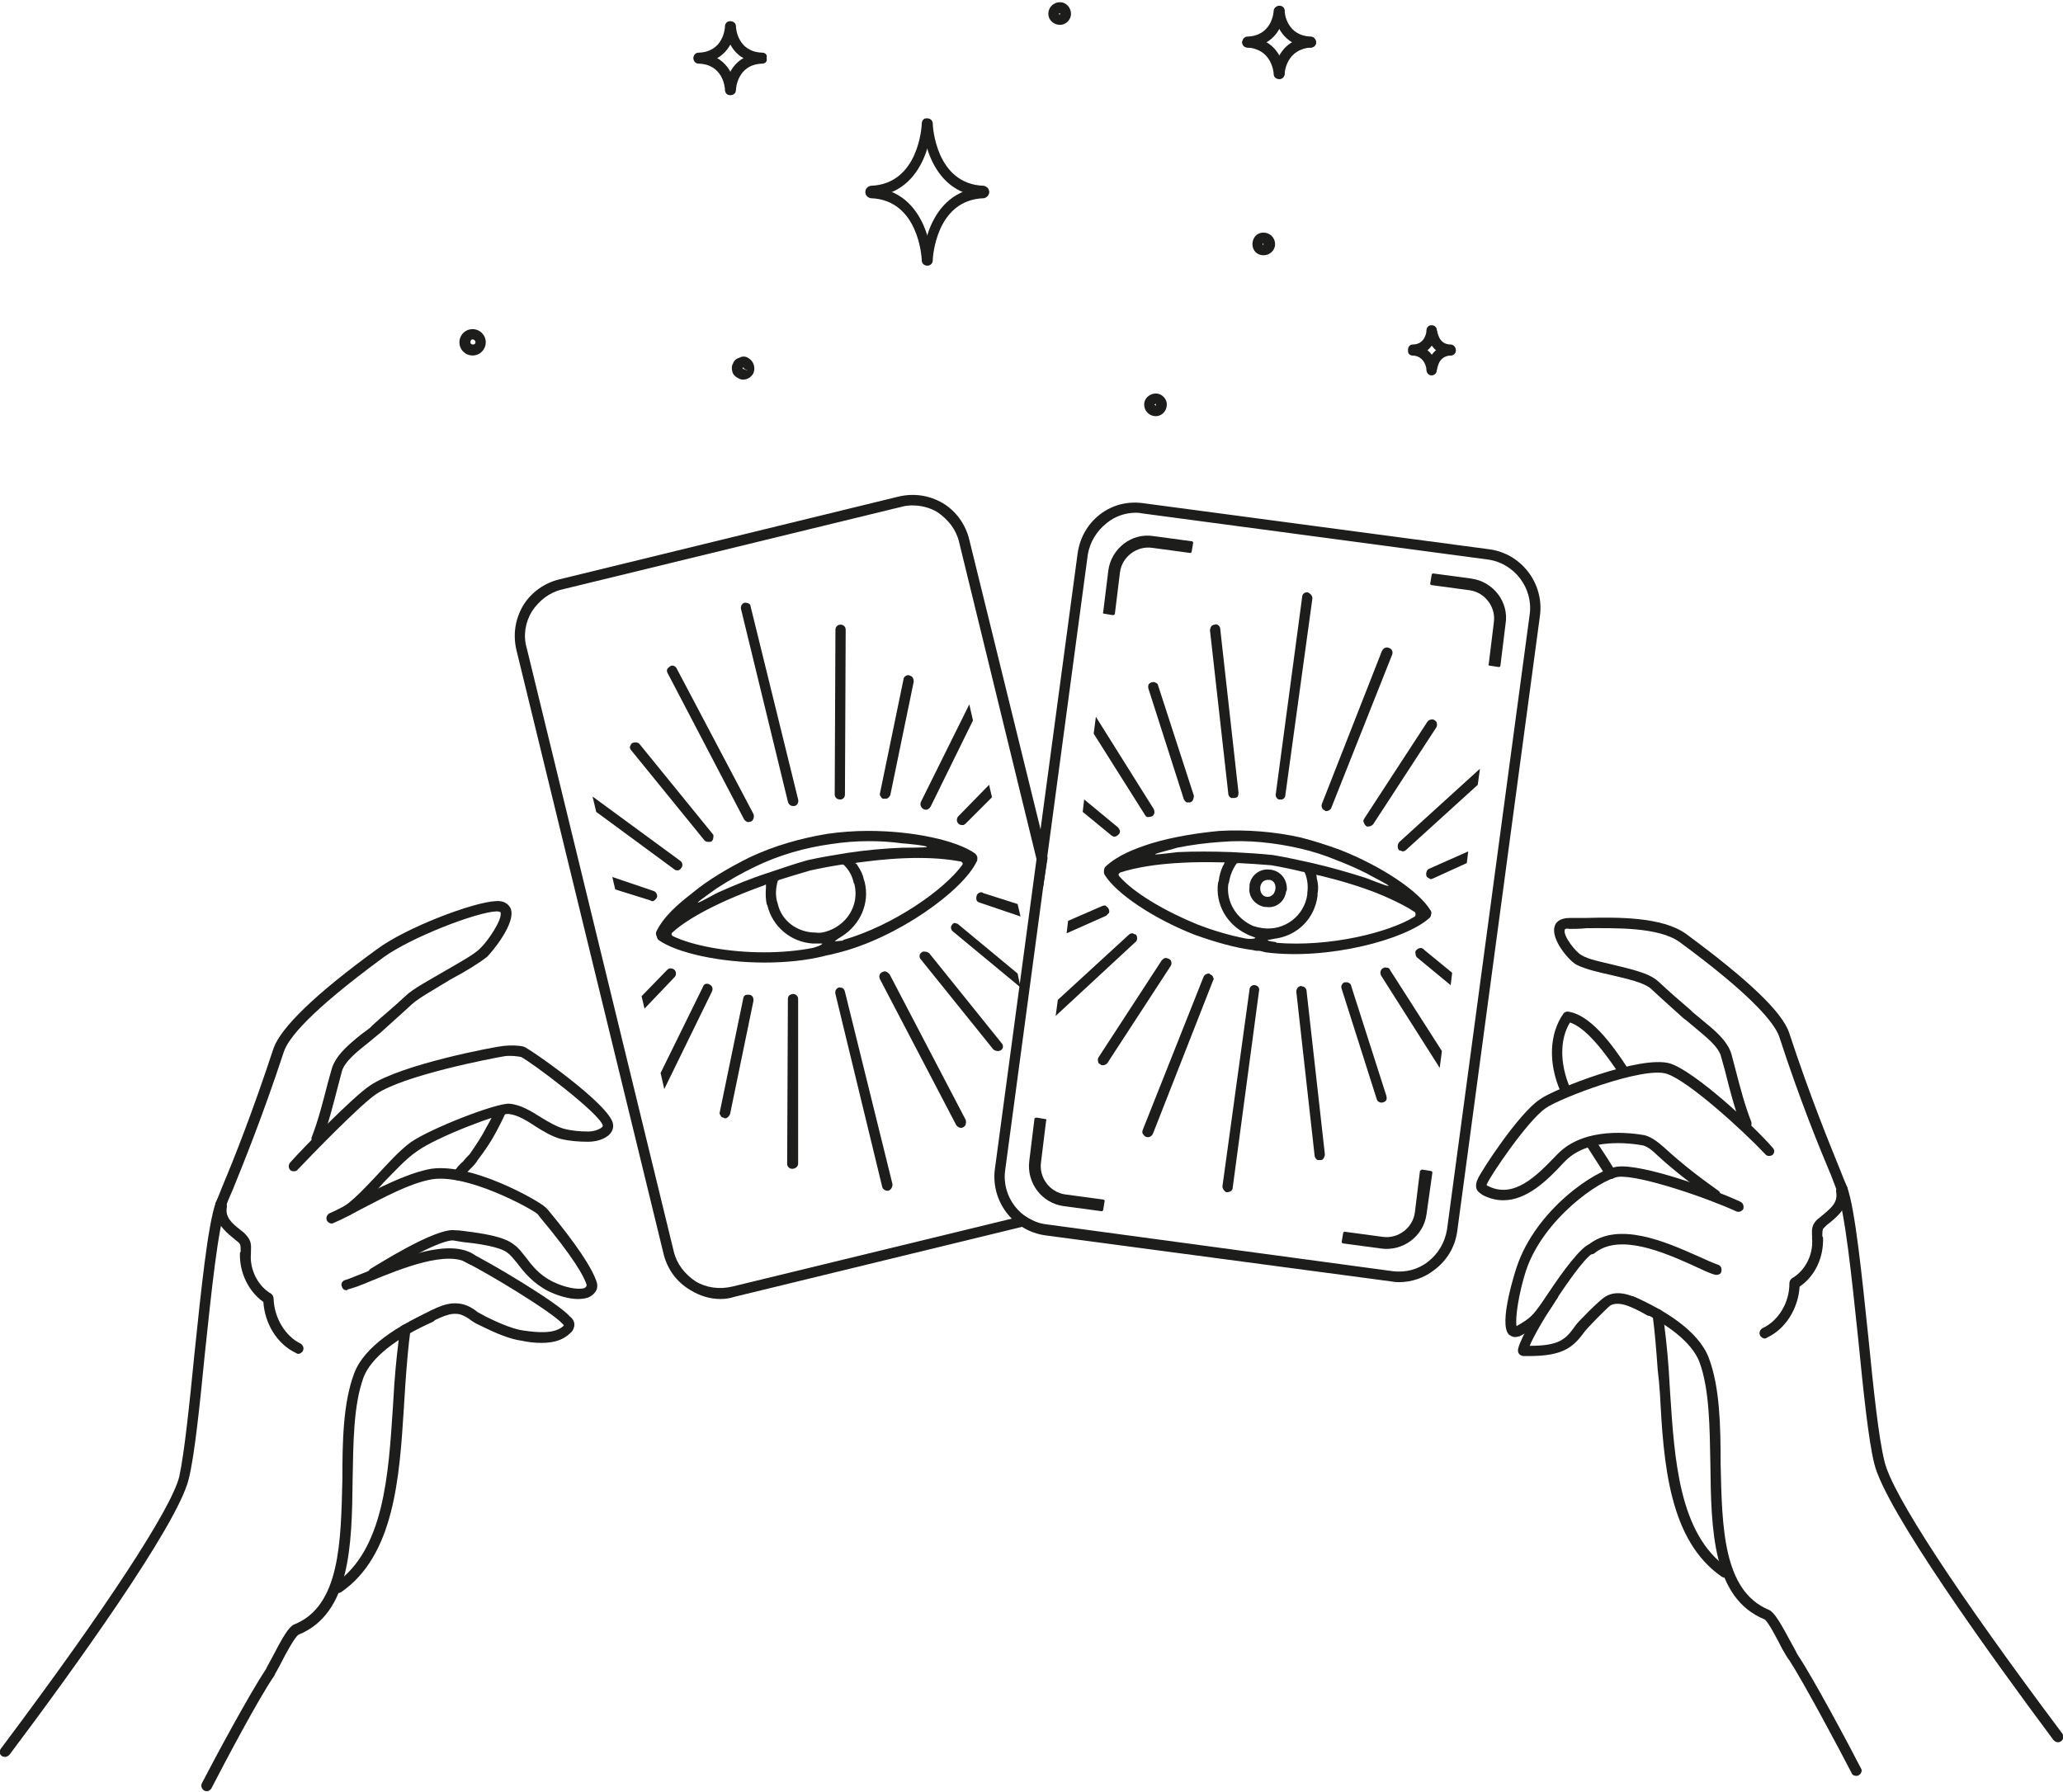 <svg version="1.2" xmlns="http://www.w3.org/2000/svg" viewBox="0 0 282 245" width="282" height="245">
	<title>&lt;Group&gt;</title>
	<style>
		.s0 { fill: #1d1d1b } 
	</style>
	<filter id="f0">
		<feFlood flood-color="#c2c8eb" flood-opacity="1"/>
		<feBlend mode="normal" in2="SourceGraphic"/>
		<feComposite in2="SourceAlpha" operator="in"/>
	</filter>
	<g id="&lt;Group&gt;" filter="url(#f0)">
		<g id="&lt;Group&gt;">
			<path id="&lt;Compound Path&gt;" fill-rule="evenodd" class="s0" d="m144.9 3.4c-0.9 0-1.6-0.7-1.6-1.5 0-0.9 0.7-1.6 1.6-1.6 0.8 0 1.5 0.7 1.5 1.6 0 0.8-0.7 1.5-1.5 1.5zm0-1.6l-0.2 0.1q0.1 0.1 0.2 0.1z"/>
		</g>
		<g id="&lt;Group&gt;">
			<g id="&lt;Group&gt;">
				<path id="&lt;Path&gt;" class="s0" d="m119 26.9c-0.4 0-0.7-0.3-0.7-0.7 0-0.4 0.3-0.7 0.7-0.8 6.6-0.2 7-8.2 7-8.5 0-0.4 0.3-0.8 0.7-0.7 0.4 0 0.7 0.3 0.7 0.7 0 0.1-0.4 9.6-8.4 10q0 0 0 0z"/>
			</g>
			<g id="&lt;Group&gt;">
				<path id="&lt;Path&gt;" class="s0" d="m126.8 36.3q0 0 0 0c-0.4 0-0.7-0.3-0.7-0.7 0-0.1 0.4-9.6 8.4-10 0.4 0 0.7 0.3 0.7 0.7 0 0.4-0.3 0.7-0.7 0.8-6.6 0.2-7 8.2-7 8.5 0 0.4-0.3 0.7-0.7 0.7z"/>
			</g>
			<g id="&lt;Group&gt;">
				<path id="&lt;Path&gt;" class="s0" d="m126.7 36.3c-0.4 0-0.7-0.3-0.7-0.7 0-0.3-0.4-8.3-7-8.5-0.4-0.1-0.7-0.4-0.7-0.8 0-0.4 0.3-0.7 0.7-0.7 8 0.4 8.4 9.9 8.4 10 0 0.4-0.3 0.7-0.7 0.7q0 0 0 0z"/>
			</g>
			<g id="&lt;Group&gt;">
				<path id="&lt;Path&gt;" class="s0" d="m134.5 26.9q0 0 0 0c-8-0.4-8.4-9.9-8.4-10 0-0.4 0.3-0.7 0.7-0.7 0.4 0 0.7 0.3 0.7 0.7 0 0.3 0.4 8.3 7 8.5 0.4 0.1 0.7 0.4 0.7 0.8 0 0.4-0.3 0.7-0.7 0.7z"/>
			</g>
		</g>
		<g id="&lt;Group&gt;">
			<g id="&lt;Group&gt;">
				<path id="&lt;Path&gt;" class="s0" d="m193.2 48.6c-0.4 0-0.7-0.3-0.7-0.7-0.1-0.4 0.2-0.8 0.6-0.8 1.8 0 1.9-1.9 1.9-1.9 0-0.4 0.3-0.8 0.7-0.7 0.4 0 0.7 0.3 0.7 0.7 0 1.1-0.8 3.3-3.2 3.4q0 0 0 0z"/>
			</g>
			<g id="&lt;Group&gt;">
				<path id="&lt;Path&gt;" class="s0" d="m195.7 51.3q0 0 0 0c-0.4 0-0.7-0.4-0.7-0.8 0.1-1.1 0.8-3.2 3.2-3.3 0.4-0.1 0.8 0.3 0.8 0.7 0 0.4-0.3 0.7-0.7 0.7-1.8 0.1-1.8 1.9-1.9 2 0 0.4-0.3 0.7-0.7 0.7z"/>
			</g>
			<g id="&lt;Group&gt;">
				<path id="&lt;Path&gt;" class="s0" d="m195.7 51.3c-0.4 0-0.7-0.3-0.7-0.7 0-0.2-0.2-1.9-1.9-2-0.4 0-0.7-0.3-0.6-0.7 0-0.4 0.3-0.8 0.7-0.7 2.4 0.1 3.2 2.2 3.2 3.3 0 0.4-0.3 0.8-0.7 0.8q0 0 0 0z"/>
			</g>
			<g id="&lt;Group&gt;">
				<path id="&lt;Path&gt;" class="s0" d="m198.3 48.6q-0.1 0-0.1 0c-2.4-0.1-3.1-2.3-3.2-3.4 0-0.4 0.3-0.7 0.7-0.7 0.3-0.1 0.7 0.3 0.7 0.6 0.1 0.2 0.2 2 1.9 2 0.4 0 0.7 0.4 0.7 0.8 0 0.4-0.4 0.7-0.7 0.7z"/>
			</g>
		</g>
		<g id="&lt;Group&gt;">
			<path id="&lt;Compound Path&gt;" fill-rule="evenodd" class="s0" d="m172.7 34.9c-0.9 0-1.5-0.7-1.5-1.5 0-0.9 0.6-1.6 1.5-1.6 0.9 0 1.6 0.7 1.6 1.6 0 0.8-0.7 1.5-1.6 1.5zm0-1.7l-0.1 0.2q0 0.1 0.1 0.1z"/>
		</g>
		<g id="&lt;Group&gt;">
			<g id="&lt;Group&gt;">
				<path id="&lt;Path&gt;" class="s0" d="m170.6 6.5c-0.4 0-0.7-0.3-0.8-0.7 0-0.4 0.3-0.8 0.7-0.8 3.3-0.1 3.6-3.2 3.6-3.5 0-0.4 0.4-0.7 0.8-0.7 0.4 0 0.7 0.3 0.7 0.7-0.1 1.7-1.2 4.8-5 5q0 0 0 0z"/>
			</g>
			<g id="&lt;Group&gt;">
				<path id="&lt;Path&gt;" class="s0" d="m174.9 10.8q0 0 0 0c-0.4 0-0.7-0.4-0.7-0.8 0-1.6 1.2-4.8 4.9-4.9q0 0 0.1 0c0.3 0 0.7 0.3 0.7 0.7 0 0.4-0.3 0.7-0.7 0.7-3.3 0.2-3.6 3.3-3.6 3.6 0 0.4-0.3 0.7-0.7 0.7z"/>
			</g>
			<g id="&lt;Group&gt;">
				<path id="&lt;Path&gt;" class="s0" d="m174.8 10.8c-0.4 0-0.7-0.3-0.7-0.7 0-0.3-0.3-3.4-3.6-3.6-0.4 0-0.7-0.3-0.7-0.7 0.1-0.4 0.4-0.7 0.8-0.7q0 0 0 0c3.8 0.1 4.9 3.3 5 4.9 0 0.4-0.3 0.8-0.7 0.8q0 0-0.1 0z"/>
			</g>
			<g id="&lt;Group&gt;">
				<path id="&lt;Path&gt;" class="s0" d="m179.2 6.5q-0.1 0-0.1 0c-3.7-0.2-4.9-3.3-4.9-5 0-0.4 0.3-0.7 0.7-0.7 0.4 0 0.7 0.3 0.7 0.7 0 0.3 0.3 3.4 3.6 3.5 0.4 0 0.7 0.4 0.7 0.8 0 0.4-0.4 0.7-0.7 0.7z"/>
			</g>
		</g>
		<g id="&lt;Group&gt;">
			<g id="&lt;Group&gt;">
				<path id="&lt;Path&gt;" class="s0" d="m95.5 8.6c-0.3 0-0.7-0.3-0.7-0.7 0-0.4 0.3-0.7 0.7-0.7 3.3-0.1 3.6-3.2 3.6-3.6 0-0.4 0.3-0.7 0.7-0.7q0 0 0 0c0.4 0.1 0.7 0.4 0.7 0.8 0 1.6-1.2 4.8-4.9 4.9q0 0-0.1 0z"/>
			</g>
			<g id="&lt;Group&gt;">
				<path id="&lt;Path&gt;" class="s0" d="m99.9 13q0 0-0.1 0c-0.4 0-0.7-0.4-0.6-0.8 0-1.6 1.1-4.8 4.9-4.9 0.5-0.1 0.7 0.3 0.7 0.7 0.1 0.4-0.2 0.7-0.6 0.7-3.4 0.1-3.6 3.4-3.6 3.6 0 0.4-0.3 0.7-0.7 0.7z"/>
			</g>
			<g id="&lt;Group&gt;">
				<path id="&lt;Path&gt;" class="s0" d="m99.8 13c-0.4 0-0.7-0.3-0.7-0.7 0-0.4-0.3-3.5-3.6-3.6-0.4 0-0.7-0.3-0.7-0.7 0-0.4 0.4-0.7 0.7-0.7q0.1 0 0.1 0c3.7 0.1 4.9 3.3 4.9 4.9 0 0.4-0.3 0.7-0.7 0.8q0 0 0 0z"/>
			</g>
			<g id="&lt;Group&gt;">
				<path id="&lt;Path&gt;" class="s0" d="m104.1 8.6q0 0 0 0c-3.8-0.1-4.9-3.3-4.9-4.9-0.1-0.4 0.2-0.7 0.6-0.8 0.5 0 0.8 0.3 0.8 0.7 0 0.4 0.3 3.5 3.6 3.6 0.4 0 0.7 0.3 0.6 0.7 0 0.4-0.3 0.7-0.7 0.7z"/>
			</g>
		</g>
		<g id="&lt;Group&gt;">
			<path id="&lt;Compound Path&gt;" fill-rule="evenodd" class="s0" d="m101.6 51.9q-0.4 0-0.7-0.2c-0.4-0.2-0.7-0.5-0.8-0.9-0.1-0.4-0.1-0.8 0.1-1.1 0.1-0.4 0.5-0.7 0.9-0.8 0.3-0.2 0.8-0.2 1.1 0 0.8 0.4 1.1 1.3 0.8 2.1-0.3 0.6-0.9 0.9-1.4 0.9zm0-1.7l-0.1 0.2 0.8 0.3-0.6-0.3q0-0.1-0.1-0.2z"/>
		</g>
		<g id="&lt;Group&gt;">
			<g id="&lt;Group&gt;">
				<path id="&lt;Path&gt;" class="s0" d="m208.9 185.4q-0.3 0-0.6 0c-0.4 0-0.8-0.3-0.8-0.7-0.2-1.6 7.6-14 9.8-14.6 0.4-0.2 0.8 0.1 0.9 0.4 0.1 0.4-0.1 0.8-0.5 0.9-1.4 0.5-7.5 9.8-8.6 12.6 3.9 0 4.9-0.8 6.2-2.7 0.4-0.6 3.4-3.6 4.1-4 1.9-1.2 4.3 0 6.4 1.3 0.4 0.2 0.5 0.6 0.3 1-0.2 0.3-0.7 0.4-1 0.2-1.9-1.1-3.8-2-5-1.3-0.4 0.3-3.2 3.1-3.6 3.7-1.6 2.2-3.1 3.2-7.6 3.2z"/>
			</g>
			<g id="&lt;Group&gt;">
				<path id="&lt;Path&gt;" class="s0" d="m281.3 238.2c-0.2 0-0.4-0.1-0.6-0.3-8.5-11.4-23-31.5-24.5-37.8-0.8-3.2-1.5-10-2.2-17.1-0.9-8.5-1.8-17.3-2.9-20.2-0.1-0.4 0.1-0.8 0.4-0.9 0.4-0.2 0.8 0 1 0.4 1.1 3.1 2 12 2.9 20.6 0.7 7.1 1.4 13.7 2.2 16.9 1 4.4 9.9 18 24.3 37.2 0.2 0.3 0.2 0.8-0.1 1q-0.2 0.2-0.5 0.2z"/>
			</g>
			<g id="&lt;Group&gt;">
				<path id="&lt;Path&gt;" class="s0" d="m251.8 163.3c-0.3 0-0.6-0.2-0.7-0.5q-0.3-0.8-0.8-2.1c-1.6-3.8-4.2-10.1-7.1-19-0.6-1.7-3.4-5.4-13.6-12.9-2.9-2.1-9-1.9-12.7-1.9-1 0.1-1.8 0.1-2.4 0.1-0.3-0.1-0.6 0-0.6 0.1-0.3 0.8 1.5 3.1 2.3 3.5 1 0.6 2.7 0.9 4.3 1.3 2.4 0.6 4.9 1.1 6.2 2.3 1.5 1.4 3.1 2.8 4.4 3.9l0.3 0.3q0.5 0.4 1.2 1c1.6 1.3 3.6 2.9 4.1 4.8l0.5 1.9c0.7 2.7 1.3 5 2.2 7.3 0.1 0.4-0.1 0.8-0.5 0.9-0.3 0.2-0.7 0-0.9-0.4-0.9-2.4-1.5-4.7-2.2-7.5l-0.5-1.8c-0.3-1.5-2.2-2.9-3.6-4.1q-0.7-0.6-1.2-1l-0.4-0.3c-1.2-1.1-2.8-2.5-4.4-4-1-0.9-3.4-1.4-5.5-1.9-1.8-0.4-3.5-0.8-4.7-1.4-1.1-0.6-3.5-3.5-3-5.2 0.1-0.5 0.6-1.2 2.1-1.2 0.5 0 1.3 0 2.2 0 4.1-0.1 10.4-0.2 13.7 2.2 8.4 6.2 13.2 10.7 14.1 13.6 2.9 8.8 5.5 15.1 7 18.8q0.5 1.3 0.9 2.2c0.1 0.4-0.1 0.8-0.4 0.9q-0.2 0.1-0.3 0.1z"/>
			</g>
			<g id="&lt;Group&gt;">
				<path id="&lt;Path&gt;" class="s0" d="m207.1 182.8c-0.4 0-0.6-0.2-0.8-0.3-1.6-1.4 1-9.2 1-9.2 2.6-7.9 10.8-13.4 13.8-13.8 3.5-0.4 13.4 3.2 16.8 4.8 0.4 0.2 0.5 0.6 0.4 1-0.2 0.3-0.6 0.5-1 0.3-3.9-1.8-13.2-5-16.1-4.7-2.5 0.4-10.2 5.7-12.6 12.8-1 3.1-1.5 6.5-1.3 7.6 2-1.1 2.3-1.6 3.4-3.1q0.4-0.6 1-1.4c0.2-0.4 0.6-0.4 1-0.2 0.3 0.2 0.4 0.7 0.1 1q-0.5 0.8-0.9 1.4c-1.2 1.7-1.6 2.4-4.2 3.7q-0.4 0.1-0.6 0.1z"/>
			</g>
			<g id="&lt;Group&gt;">
				<path id="&lt;Path&gt;" class="s0" d="m205.5 164.1c-0.9 0-1.8-0.2-2.8-0.7-0.3-0.2-0.6-0.4-0.8-0.7-0.3-0.6 0-1.3 0.1-1.5 0.4-1 5.6-9 8.5-10.9 1.9-1.4 13.8-6.1 17.8-4.9 3.4 1.1 11.4 8.5 14 11.5 0.3 0.3 0.3 0.7 0 1-0.3 0.2-0.8 0.2-1-0.1-3.1-3.3-10.6-10.1-13.5-11-3.2-1-14.5 3.3-16.5 4.7-2.5 1.7-7.6 9.3-8 10.3q-0.1 0.2-0.1 0.2 0 0 0.1 0.1c3.6 1.9 6.7-1.3 9.4-4.1l0.3-0.3c3.7-3.7 10-2.8 11.8-2.5 1.1 0.3 2 1.1 2.7 1.7 2.5 2.3 5 4.2 7.4 5.9 0.3 0.2 0.4 0.7 0.1 1-0.2 0.3-0.6 0.4-1 0.1-2.3-1.7-4.9-3.6-7.4-5.9-0.6-0.6-1.3-1.2-2-1.4-1.7-0.3-7.4-1.1-10.6 2.1l-0.3 0.3c-2.2 2.4-5 5.1-8.2 5.1z"/>
			</g>
			<g id="&lt;Group&gt;">
				<path id="&lt;Path&gt;" class="s0" d="m234.6 174.3q0 0-0.1 0c-0.8-0.2-1.8-0.7-3.1-1.3-4-1.8-10-4.4-13.4-1.7-0.3 0.3-0.8 0.2-1-0.1-0.3-0.3-0.2-0.8 0.1-1 4.1-3.3 10.6-0.4 14.9 1.5 1.1 0.5 2.2 1 2.8 1.2 0.4 0.1 0.6 0.5 0.5 0.9 0 0.3-0.3 0.5-0.7 0.5z"/>
			</g>
			<g id="&lt;Group&gt;">
				<path id="&lt;Path&gt;" class="s0" d="m253.8 242.8c-0.3 0-0.6-0.1-0.7-0.4-1.7-3.3-6.5-12.3-8.5-15.4-0.2-0.2-0.6-0.9-1-1.6-0.6-1.2-1.9-3.7-2.4-4-7.1-2.9-7.3-12.2-7.4-21.2-0.1-5-0.1-10.2-1.5-14-1-2.6-4.3-5.3-9.5-7.6-0.3-0.1-0.5-0.6-0.3-0.9 0.1-0.4 0.5-0.6 0.9-0.4 3.9 1.7 8.8 4.6 10.2 8.4 1.5 4 1.6 9.3 1.6 14.5 0.2 8.5 0.3 17.3 6.6 19.9 0.7 0.3 1.5 1.6 3.1 4.6 0.4 0.7 0.7 1.3 0.8 1.5 2.1 3.1 7 12.3 8.7 15.6 0.2 0.3 0 0.7-0.3 0.9q-0.2 0.1-0.3 0.1z"/>
			</g>
			<g id="&lt;Group&gt;">
				<path id="&lt;Path&gt;" class="s0" d="m241.2 183c-0.2 0-0.5-0.2-0.6-0.4-0.2-0.4 0-0.8 0.3-1 2.2-1 3.7-3.5 3.7-6.1 0-0.3 0.1-0.5 0.3-0.7 1.8-1 3-3.2 2.8-5.5v-0.2c0-0.5-0.1-1.1 0.2-1.7 0.2-0.4 0.5-0.7 0.8-0.9l0.6-0.5c1.2-1 1.9-1.7 1.7-3-0.1-0.4 0.2-0.7 0.6-0.8 0.4-0.1 0.8 0.2 0.8 0.6 0.4 2.1-1.1 3.4-2.2 4.3l-0.5 0.4c-0.3 0.3-0.4 0.4-0.5 0.5-0.1 0.3-0.1 0.6-0.1 1l0.1 0.2c0.1 2.7-1.1 5.3-3.2 6.7-0.2 3-1.9 5.8-4.5 7q-0.1 0.1-0.3 0.1z"/>
			</g>
			<g id="&lt;Group&gt;">
				<path id="&lt;Path&gt;" class="s0" d="m214 149.7c-0.3 0-0.6-0.2-0.7-0.5-1.7-3.9-1.5-7.9 0.4-10.6 0.1-0.2 0.4-0.3 0.6-0.3 3 0.4 5.9 4.2 8.3 7.9 0.2 0.3 0.1 0.7-0.2 0.9-0.4 0.3-0.8 0.2-1-0.2-1.2-1.7-4.2-6.3-6.8-7.1-1.4 2.3-1.4 5.6 0 8.9 0.2 0.3 0 0.7-0.4 0.9q-0.1 0.1-0.2 0.1z"/>
			</g>
			<g id="&lt;Group&gt;">
				<path id="&lt;Path&gt;" class="s0" d="m220.2 161.2c-0.3 0-0.5-0.1-0.6-0.3-0.7-1.1-1.6-2.5-2.5-3.9l-0.3-0.5c-0.2-0.3-0.1-0.7 0.2-1 0.3-0.2 0.8-0.1 1 0.2l0.3 0.5c1 1.5 1.9 2.9 2.5 3.9 0.2 0.4 0.1 0.8-0.3 1q-0.1 0.1-0.3 0.1z"/>
			</g>
			<g id="&lt;Group&gt;">
				<path id="&lt;Path&gt;" class="s0" d="m235.8 215.7q-0.2 0-0.4-0.1c-7.3-5-8-15.6-8.5-25.1q-0.1-1.6-0.3-3.2c-0.2-2.8-0.4-5.3-0.7-7.5-0.1-0.4 0.2-0.7 0.6-0.8 0.4-0.1 0.7 0.2 0.8 0.6 0.3 2.3 0.6 4.7 0.8 7.6q0.1 1.6 0.2 3.3c0.6 9 1.2 19.3 7.9 23.9 0.4 0.2 0.4 0.7 0.2 1-0.1 0.2-0.4 0.3-0.6 0.3z"/>
			</g>
		</g>
		<g id="&lt;Group&gt;">
			<path id="&lt;Path&gt;" class="s0" d="m74 183.6c-0.9 0-1.8-0.1-2.7-0.3-1.6-0.2-3.7-1.1-5.5-2q-0.7-0.3-1.3-0.7c-0.5-0.4-1-0.7-1.6-0.9-1.4-0.3-2.5 0.3-5.3 1.7l-0.8 0.4c-0.3 0.2-0.8 0.1-0.9-0.3-0.2-0.3-0.1-0.8 0.3-0.9l0.7-0.4c3-1.6 4.4-2.3 6.3-1.9 0.8 0.2 1.5 0.6 2.1 1.1 0.4 0.2 0.7 0.4 1.1 0.6 1 0.5 3.5 1.7 5.1 1.9 2 0.3 4.3 0.5 5.5-0.6q0-0.1 0.1-0.1 0 0-0.2-0.2c-1.4-1.6-10.3-7-13.4-8.5-0.4-0.2-0.5-0.6-0.4-1 0.2-0.3 0.6-0.5 1-0.3 2.9 1.4 12.3 7 13.8 8.8 0.3 0.2 0.7 0.7 0.6 1.3-0.1 0.5-0.3 0.8-0.6 1-1 1-2.4 1.3-3.9 1.3z"/>
		</g>
		<g id="&lt;Group&gt;">
			<path id="&lt;Path&gt;" class="s0" d="m0.7 240.2q-0.3 0-0.4-0.1c-0.4-0.2-0.4-0.7-0.2-1 14.4-19.2 23.3-32.8 24.4-37.2 0.7-3.2 1.4-9.9 2.1-17 0.9-8.6 1.8-17.4 2.9-20.5 0.2-0.4 0.6-0.6 1-0.4 0.3 0.1 0.5 0.5 0.4 0.9-1.1 2.9-2 11.7-2.9 20.2-0.7 7.1-1.4 13.9-2.2 17.1-1.5 6.3-16 26.4-24.5 37.7-0.2 0.2-0.4 0.3-0.6 0.3z"/>
		</g>
		<g id="&lt;Group&gt;">
			<path id="&lt;Path&gt;" class="s0" d="m30.2 165.4q-0.1 0-0.3-0.1c-0.3-0.1-0.5-0.6-0.4-0.9q0.4-0.9 0.9-2.2c1.6-3.8 4.1-10.1 7-18.9 1-2.8 5.7-7.4 14.1-13.5 4-3 13.3-6.5 16.3-6.6 1.3-0.1 1.8 0.6 2 1 0.8 2-2.6 6-3.2 6.6-1 0.8-2.9 2-5 3.1-2.1 1.3-4.3 2.5-5.3 3.4-1.5 1.4-3.1 2.8-4.3 3.9l-0.5 0.4q-0.5 0.4-1.2 1c-1.4 1.1-3.3 2.6-3.6 4l-0.5 1.9c-0.7 2.7-1.3 5.1-2.2 7.5-0.2 0.3-0.6 0.5-0.9 0.4-0.4-0.1-0.6-0.6-0.5-0.9 0.9-2.3 1.5-4.7 2.2-7.4l0.5-1.8c0.5-2 2.5-3.6 4.1-4.9q0.7-0.5 1.2-0.9l0.4-0.4c1.2-1.1 2.8-2.4 4.4-3.9 1-1 3.3-2.2 5.5-3.5 1.9-1.1 3.9-2.2 4.7-3 1-0.9 3.2-4.1 2.8-5 0 0-0.3-0.1-0.5-0.1-2.8 0.1-11.8 3.6-15.5 6.3-10.2 7.5-13 11.1-13.6 12.9-2.9 8.8-5.5 15.2-7 18.9q-0.6 1.3-0.9 2.2c-0.1 0.3-0.4 0.5-0.7 0.5z"/>
		</g>
		<g id="&lt;Group&gt;">
			<path id="&lt;Path&gt;" class="s0" d="m79 177.6c-1.3 0-2.9-0.5-4.1-1.1-2.1-1.1-3.3-2.6-4.2-3.8-0.5-0.6-0.9-1.1-1.3-1.4-1.1-0.9-4.3-1.3-6.2-1.5q-0.7-0.1-1.2-0.2c-1.5-0.2-7.2 2.9-10.6 5.1-0.3 0.3-0.8 0.2-1-0.2-0.2-0.3-0.1-0.7 0.2-1 0.4-0.2 8.9-5.7 11.6-5.3q0.5 0 1.2 0.1c2.3 0.3 5.5 0.7 6.9 1.9 0.6 0.4 1 1 1.5 1.6 0.9 1.2 1.9 2.5 3.7 3.4 1.6 0.8 3.5 1.2 4.4 0.9 0.2-0.1 0.3-0.3 0.3-0.4-0.3-1.1-1.8-3.8-6.4-9.3l-0.3-0.4c-0.6-0.6-9.9-5.8-14.8-4.7-2.9 0.6-6.2 2.4-9.3 4-1.3 0.7-2.6 1.4-3.8 1.9-0.3 0.2-0.7 0-0.9-0.3-0.2-0.4 0-0.8 0.3-1 1.2-0.5 2.4-1.2 3.7-1.9 3.1-1.6 6.6-3.4 9.7-4.1 5.6-1.3 15.5 4.4 16.2 5.2l0.3 0.3c3.8 4.6 6.1 8 6.7 10 0.1 0.4 0 0.7 0 0.8q-0.3 0.8-1.2 1.2-0.6 0.2-1.4 0.2z"/>
		</g>
		<g id="&lt;Group&gt;">
			<path id="&lt;Path&gt;" class="s0" d="m47.5 166.2c-0.2 0-0.4-0.1-0.5-0.3-0.3-0.4-0.2-0.8 0.1-1 1.5-1.1 2.9-2.6 4.4-4.2 1.5-1.6 3-3.3 4.6-4.5 2.7-1.9 11.7-5.4 13.5-5.3 1.5 0.1 3 1 4.4 1.9 1 0.6 2 1.2 3 1.5 1.1 0.3 2.3 0.4 3.4 0.4 0.8 0 1.6-0.3 1.9-0.6q0.1-0.1 0.1-0.2c-0.3-1.6-9.9-8.8-11.2-9.4-0.6-0.1-1.4-0.2-2.2-0.1-1.8 0.3-13.8 2.6-17.6 5.2-2.1 1.4-8.8 8.3-10.7 10.3-0.2 0.3-0.7 0.3-1 0.1-0.3-0.3-0.3-0.8 0-1.1 1.5-1.7 8.6-9 10.9-10.5 4.3-2.9 17.1-5.3 18.2-5.4 1-0.1 2-0.1 2.8 0.1 0.7 0.2 11.9 8 12.2 10.6q0.1 0.7-0.4 1.3c-0.7 0.8-2 1.1-3 1.1-1.3 0-2.6-0.1-3.8-0.4-1.1-0.3-2.3-1-3.4-1.7-1.2-0.8-2.5-1.6-3.7-1.7-1.3-0.1-9.9 3.2-12.5 5.1-1.6 1.1-3 2.7-4.5 4.2-1.4 1.6-2.9 3.3-4.5 4.4q-0.2 0.2-0.5 0.2z"/>
		</g>
		<g id="&lt;Group&gt;">
			<path id="&lt;Path&gt;" class="s0" d="m47.4 176.4c-0.4 0-0.6-0.2-0.7-0.6-0.1-0.3 0.1-0.7 0.5-0.8 0.7-0.2 1.8-0.7 3.1-1.2 4.4-1.8 11.2-4.6 14.6-2.2 0.3 0.3 0.4 0.7 0.2 1-0.3 0.4-0.7 0.4-1 0.2-2.8-2-9.4 0.7-13.3 2.3-1.4 0.6-2.5 1-3.3 1.2q0 0.1-0.1 0.1z"/>
		</g>
		<g id="&lt;Group&gt;">
			<path id="&lt;Path&gt;" class="s0" d="m28.3 244.9q-0.2 0-0.4-0.1c-0.3-0.2-0.5-0.6-0.3-1 1.7-3.3 6.6-12.4 8.7-15.5 0.1-0.2 0.4-0.8 0.8-1.5 1.6-3.1 2.4-4.4 3.1-4.7 6.3-2.5 6.4-11.3 6.6-19.8 0-5.2 0.1-10.5 1.6-14.5 1.4-3.8 6.3-6.7 10.2-8.4 0.4-0.2 0.8 0 1 0.3 0.1 0.4-0.1 0.8-0.4 1-5.2 2.3-8.5 5-9.5 7.6-1.4 3.8-1.4 9-1.5 14-0.1 9-0.3 18.3-7.4 21.2-0.5 0.3-1.8 2.7-2.4 3.9-0.4 0.8-0.8 1.4-0.9 1.7-2.1 3-6.9 12.1-8.6 15.4-0.1 0.2-0.4 0.4-0.6 0.4z"/>
		</g>
		<g id="&lt;Group&gt;">
			<path id="&lt;Path&gt;" class="s0" d="m40.8 185.1q-0.2 0-0.3-0.1c-2.6-1.2-4.3-4-4.5-7-2-1.4-3.3-4-3.2-6.7l0.1-0.2c0-0.4 0-0.8-0.1-1-0.1-0.1-0.2-0.3-0.4-0.4l-0.6-0.5c-1.1-0.9-2.6-2.2-2.2-4.3 0-0.4 0.4-0.7 0.8-0.6 0.4 0 0.7 0.4 0.6 0.8-0.2 1.2 0.5 2 1.8 3l0.5 0.4c0.3 0.3 0.6 0.6 0.8 1 0.3 0.6 0.2 1.2 0.2 1.7v0.2c-0.2 2.2 1 4.5 2.8 5.5 0.2 0.2 0.3 0.4 0.3 0.7 0.1 2.6 1.6 5.1 3.7 6.1 0.3 0.2 0.5 0.6 0.3 1-0.1 0.2-0.4 0.4-0.6 0.4z"/>
		</g>
		<g id="&lt;Group&gt;">
			<path id="&lt;Path&gt;" class="s0" d="m62.6 161.4q-0.1 0-0.3-0.1c-0.4-0.2-0.5-0.6-0.3-1 0.4-0.6 0.8-1.1 1.3-1.5 0.3-0.4 0.6-0.7 0.9-1 0.9-1.3 1.7-2.5 2.3-3.7q0.7-1.2 1.3-2.5c0.1-0.3 0.6-0.5 0.9-0.3 0.4 0.1 0.5 0.6 0.4 0.9q-0.6 1.3-1.3 2.6c-0.7 1.3-1.5 2.5-2.5 3.8-0.2 0.4-0.6 0.8-1 1.2-0.4 0.4-0.8 0.8-1 1.2-0.2 0.3-0.4 0.4-0.7 0.4z"/>
		</g>
		<g id="&lt;Group&gt;">
			<path id="&lt;Path&gt;" class="s0" d="m46.2 217.8c-0.2 0-0.5-0.1-0.6-0.3-0.2-0.3-0.1-0.8 0.2-1 6.7-4.6 7.3-14.9 7.9-24q0.1-1.6 0.2-3.2c0.2-2.9 0.5-5.4 0.8-7.6 0.1-0.4 0.4-0.7 0.8-0.6 0.4 0 0.7 0.4 0.6 0.8-0.3 2.2-0.5 4.7-0.7 7.5q-0.1 1.6-0.2 3.2c-0.6 9.4-1.3 20.1-8.6 25.1q-0.2 0.1-0.4 0.1z"/>
		</g>
		<g id="&lt;Group&gt;">
			<path id="&lt;Compound Path&gt;" fill-rule="evenodd" class="s0" d="m64.6 48.6c-1 0-1.8-0.8-1.8-1.8 0-1 0.8-1.8 1.8-1.8 1 0 1.8 0.8 1.8 1.8 0 1-0.8 1.8-1.8 1.8zm0-2.2c-0.2 0-0.3 0.2-0.3 0.4 0 0.4 0.7 0.4 0.7 0 0-0.2-0.2-0.4-0.4-0.4z"/>
		</g>
		<g id="&lt;Group&gt;">
			<path id="&lt;Compound Path&gt;" fill-rule="evenodd" class="s0" d="m158 56.9c-0.9 0-1.6-0.7-1.6-1.6 0-0.8 0.7-1.5 1.6-1.5 0.8 0 1.5 0.7 1.5 1.5 0 0.9-0.7 1.6-1.5 1.6zm0-1.7l-0.2 0.1q0.1 0.1 0.2 0.2z"/>
		</g>
		<g id="&lt;Group&gt;">
			<path id="&lt;Path&gt;" class="s0" d="m114.8 109.3q-0.3 0-0.5-0.2-0.2-0.2-0.2-0.5l0.1-22.5c0-0.4 0.3-0.7 0.7-0.7q0.3 0 0.5 0.2 0.2 0.2 0.2 0.5l-0.1 22.5c0 0.4-0.2 0.6-0.5 0.7z"/>
			<path id="&lt;Path&gt;" class="s0" d="m102.3 112.4c-0.2 0-0.5-0.2-0.6-0.4l-10.4-19.9q-0.2-0.3-0.1-0.6 0.1-0.2 0.4-0.4 0.1-0.1 0.3-0.1c0.3 0 0.5 0.2 0.6 0.4l10.5 19.9q0.1 0.3 0 0.6-0.1 0.3-0.3 0.4z"/>
			<path id="&lt;Path&gt;" class="s0" d="m120.8 109.2q-0.3 0-0.4-0.3-0.2-0.2-0.1-0.5l3.2-15.5c0-0.3 0.3-0.6 0.7-0.6 0.3 0.1 0.5 0.2 0.6 0.4q0.1 0.2 0.1 0.5l-3.2 15.5c-0.1 0.2-0.3 0.5-0.6 0.5h-0.1q-0.1 0-0.2 0z"/>
			<path id="&lt;Path&gt;" class="s0" d="m96.8 115.1q-0.3 0-0.5-0.2l-10-12.3q-0.2-0.2-0.2-0.5 0.1-0.3 0.3-0.5 0.2-0.1 0.5-0.1 0.3 0 0.5 0.2l10 12.3q0.2 0.2 0.1 0.5 0 0.3-0.2 0.5-0.1 0.1-0.3 0.1z"/>
			<path id="&lt;Compound Path&gt;" fill-rule="evenodd" class="s0" d="m104.5 131.6c-6 0-12-1.3-14.5-3.1-0.1-0.1-0.2-0.3-0.2-0.4q-0.2-0.4-0.1-0.7c1-2.1 3-3.8 4.8-5.2 2.4-2 5.2-3.6 8-5 3.4-1.6 7-2.6 10.6-3.2q2.8-0.4 5.6-0.4c6.1 0 12.1 1.3 14.6 3.1 0.2 0.2 0.3 0.4 0.3 0.6 0 0.2 0 0.4-0.1 0.5-1.9 4-10.9 10.5-19.1 12.5q-0.4 0.1-0.8 0.2c-0.4 0.1-0.6 0.1-0.9 0.2-2.4 0.6-5.2 0.9-8.2 0.9zm-0.2-10.5c-7.5 2.7-11 5.1-12.4 6.4q-0.1 0.1-0.1 0.2 0 0.2 0.2 0.3c2.7 1.3 7.6 2.2 12.4 2.2q3.6 0 6.7-0.6c0.4-0.1 1.3-0.4 1.3-0.6-0.3 0-1.2 0-1.3 0-3-0.2-5.5-2.3-6.2-5.2l-0.1-0.2q-0.2-1-0.1-2.2c0-0.1 0-0.3 0-0.5-0.1 0.1-0.4 0.2-0.4 0.2zm21.2-3.8c-2.4 0-5.1 0.2-8 0.6q-0.2 0-0.6 0.1 0.3 0.2 0.3 0.3 0.7 1 0.9 2l0.1 0.3c0.7 2.9-0.6 5.8-3.1 7.4-0.2 0.1-0.8 0.5-1 0.7-0.1 0 0.3 0 1.1-0.1q0.1-0.1 0.1-0.1c6.9-2 13.8-6.9 16.2-10.2q0.1-0.1 0.1-0.3-0.1-0.1-0.2-0.2c-1.1-0.2-2.9-0.5-5.9-0.5zm-10.4 0.9q-2 0.3-4.3 0.8-2.4 0.7-4.3 1.3-0.2 0.1-0.2 0.2-0.4 1.4-0.1 2.7l0.1 0.3c0.5 2.4 2.7 4 5.2 4q0.6 0.1 1.3-0.1c2.9-0.8 4.7-3.6 4-6.5l-0.1-0.2q-0.3-1.4-1.3-2.4-0.1-0.1-0.2-0.1 0 0-0.1 0zm3.7-3.2q-2.6 0-5.2 0.4c-3.6 0.5-7.1 1.5-10.4 3.1q-2.7 1.3-5.3 3c-0.1 0.1-2.6 1.8-2.5 1.9 0.1 0.1 2.7-1.4 2.8-1.4 2-0.9 4.4-1.9 6.9-2.7 1.8-0.6 3.5-1.2 5.3-1.7 1.8-0.4 3.6-0.7 5.5-1 2.6-0.4 5.1-0.6 7.4-0.7 0.1 0 3.4 0 3.4-0.1 0.1-0.2-3.2-0.5-3.4-0.5q-2.2-0.3-4.5-0.3z"/>
			<path id="&lt;Path&gt;" class="s0" d="m108.4 110.2c-0.3 0-0.6-0.2-0.7-0.6l-6.4-26.3c-0.1-0.4 0.1-0.8 0.5-0.9q0 0 0 0c0.5 0 0.8 0.2 0.8 0.5l6.5 26.4c0.1 0.4-0.1 0.8-0.5 0.9z"/>
			<path id="&lt;Path&gt;" class="s0" d="m131.4 154.2c-0.3 0-0.6-0.2-0.7-0.4l-10.4-19.9c-0.2-0.4-0.1-0.8 0.3-1l0.3-0.1c0.3 0 0.5 0.2 0.7 0.4l10.4 19.9q0.1 0.3 0 0.6 0 0.2-0.3 0.4-0.2 0.1-0.3 0.1z"/>
			<path id="&lt;Path&gt;" class="s0" d="m108.3 159.8q-0.3 0-0.5-0.2-0.2-0.2-0.2-0.5l0.1-22.5c0-0.4 0.2-0.6 0.6-0.7q0 0 0.1 0c0.3 0 0.4 0.1 0.5 0.2q0.2 0.2 0.2 0.5v22.5c0 0.4-0.4 0.7-0.8 0.7z"/>
			<path id="&lt;Path&gt;" class="s0" d="m136.4 143.7q-0.3 0-0.6-0.2l-9.9-12.3q-0.2-0.2-0.2-0.5 0-0.3 0.3-0.5 0.1-0.1 0.2-0.1 0.1 0 0.1 0c0.4 0 0.5 0.1 0.7 0.2l9.9 12.3q0.2 0.2 0.2 0.5 0 0.3-0.3 0.5-0.2 0.1-0.4 0.1z"/>
			<path id="&lt;Path&gt;" class="s0" d="m98.9 152.8q-0.3 0-0.4-0.3-0.2-0.2-0.1-0.5l3.2-15.5c0-0.2 0.2-0.5 0.5-0.5h0.3q0.3 0 0.5 0.3 0.1 0.2 0.1 0.5l-3.2 15.5c-0.1 0.3-0.4 0.6-0.7 0.6q-0.1 0-0.2-0.1z"/>
			<path id="&lt;Path&gt;" class="s0" d="m126.5 110.7q-0.1 0-0.3-0.1c-0.3-0.2-0.5-0.6-0.3-1l6.6-13.3 0.5 2.2-5.8 11.8q-0.2 0.3-0.5 0.4z"/>
			<path id="&lt;Path&gt;" class="s0" d="m92.6 119q-0.3 0-0.5-0.2l-10.6-7.8-0.5-2.1 12 8.8c0.3 0.2 0.4 0.7 0.1 1q-0.1 0.2-0.4 0.3z"/>
			<path id="&lt;Path&gt;" class="s0" d="m131.5 112.8q-0.3 0-0.5-0.2-0.2-0.2-0.2-0.5 0-0.3 0.2-0.5l4.2-4.3 0.4 1.7-3.6 3.6q-0.1 0.1-0.3 0.2z"/>
			<path id="&lt;Path&gt;" class="s0" d="m89.1 123.2q-0.1 0-0.2-0.1l-4.8-1.5-0.4-1.7 5.6 1.9q0.3 0.1 0.4 0.3 0.2 0.3 0.1 0.6c-0.1 0.2-0.3 0.4-0.5 0.5z"/>
			<path id="&lt;Path&gt;" class="s0" d="m130.2 127.3c-0.2-0.2-0.3-0.6-0.1-0.8q0.1-0.2 0.3-0.3 0.1 0 0.1 0c0.2 0 0.3 0.1 0.4 0.1l8.2 6.8 0.4 1.9z"/>
			<path id="&lt;Path&gt;" class="s0" d="m90.3 146.7l5.8-11.8q0.1-0.3 0.4-0.4 0.1 0 0.2 0c0.2 0 0.2 0.1 0.3 0.1 0.4 0.2 0.5 0.6 0.3 1l-6.5 13.3z"/>
			<path id="&lt;Path&gt;" class="s0" d="m133.9 123.4q-0.3-0.1-0.4-0.3-0.1-0.3 0-0.6c0-0.2 0.2-0.4 0.5-0.5q0.1 0 0.2 0 0.1 0 0.2 0.1l4.7 1.5 0.4 1.7z"/>
			<path id="&lt;Path&gt;" class="s0" d="m87.7 136.2l3.5-3.6q0.1-0.1 0.3-0.2 0.1 0 0.2 0c0.2 0 0.4 0.1 0.5 0.2q0.2 0.2 0.2 0.5 0 0.3-0.2 0.5l-4.1 4.3z"/>
			<path id="&lt;Path&gt;" class="s0" d="m121.3 162.8c-0.3 0-0.6-0.2-0.7-0.5l-6.4-26.4c-0.1-0.4 0.1-0.8 0.5-0.9q0 0 0 0c0.5 0 0.7 0.2 0.8 0.6l6.5 26.3c0 0.4-0.2 0.8-0.6 0.9z"/>
			<path id="&lt;Path&gt;" class="s0" d="m140 166.2l-39.9 9.7c-1.7 0.4-3.5 0.2-5-0.7-1.5-1-2.6-2.4-3-4.1l-20.1-82.5c-0.5-1.7-0.2-3.5 0.7-5 1-1.5 2.4-2.6 4.1-3l46.4-11.3q0.7-0.2 1.5-0.2c1.2 0 2.4 0.3 3.4 0.9 1.5 1 2.6 2.4 3 4.1l11.5 47.1 0.6-3.9-10.7-43.5c-0.5-2.1-1.8-3.9-3.6-5-1.9-1.1-4-1.4-6.1-0.9l-46.3 11.3c-2.1 0.5-3.9 1.8-5 3.6-1.1 1.9-1.4 4-0.9 6.1l20.1 82.5c0.5 2.1 1.8 3.9 3.7 5 1.3 0.8 2.7 1.2 4.1 1.2q1 0 1.9-0.3l41.5-10.1q-1-0.4-1.9-1z"/>
		</g>
		<g id="&lt;Group&gt;">
			<g id="&lt;Group&gt;">
				<g id="&lt;Group&gt;">
					<path id="&lt;Compound Path&gt;" fill-rule="evenodd" class="s0" d="m210.5 84.2l-11.3 84.1c-0.3 2.2-1.4 4-3.1 5.3-1.4 1.1-3.1 1.7-4.9 1.7q-0.5 0-1-0.1l-47.3-6.3c-4.4-0.6-7.5-4.7-6.9-9.1l11.3-84.1c0.3-2.2 1.4-4.1 3.1-5.4 1.7-1.3 3.8-1.8 5.9-1.5l47.3 6.3c4.4 0.6 7.5 4.7 6.9 9.1zm-7.1-7.7l-47.2-6.3q-0.5-0.1-0.9-0.1c-1.5 0-2.9 0.5-4 1.4-1.4 1.1-2.3 2.6-2.6 4.3l-11.3 84.2c-0.5 3.6 2.1 7 5.7 7.4l47.3 6.4c1.7 0.2 3.4-0.2 4.8-1.3 1.4-1.1 2.3-2.6 2.6-4.4l11.3-84.1c0.5-3.6-2.1-7-5.7-7.5z"/>
				</g>
				<path id="&lt;Path&gt;" class="s0" d="m148 75.7z"/>
				<g id="&lt;Group&gt;">
					<g id="&lt;Group&gt;">
						<path id="&lt;Path&gt;" class="s0" d="m162.9 74l-5.2-0.7c-3-0.5-5.8 1.7-6.2 4.7l-0.7 5.7c-0.1 0.1 0 0.2 0.1 0.2l1.2 0.2c0.2 0 0.3-0.1 0.3-0.2l0.7-5.7c0.3-2.1 2.3-3.6 4.4-3.3l5.2 0.7c0.1 0 0.2-0.1 0.2-0.2l0.2-1.2c0-0.1-0.1-0.2-0.2-0.2z"/>
					</g>
					<g id="&lt;Group&gt;">
						<path id="&lt;Path&gt;" class="s0" d="m195.6 160.1l-1.2-0.2c-0.1 0-0.2 0.1-0.3 0.2l-0.7 5.7c-0.3 2.1-2.3 3.6-4.4 3.3l-5.2-0.7c-0.1 0-0.2 0.1-0.2 0.2l-0.2 1.2c0 0.1 0.1 0.2 0.2 0.2l5.2 0.7c3 0.4 5.8-1.7 6.2-4.7l0.8-5.7c0-0.1-0.1-0.2-0.2-0.2z"/>
					</g>
					<g id="&lt;Group&gt;">
						<path id="&lt;Path&gt;" class="s0" d="m150.8 164l-5.2-0.7c-2.1-0.3-3.6-2.3-3.3-4.4l0.7-5.7c0.1-0.1 0-0.2-0.1-0.2l-1.2-0.2c-0.2 0-0.3 0.1-0.3 0.2l-0.7 5.7c-0.4 3 1.7 5.8 4.7 6.2l5.2 0.7c0.1 0 0.2-0.1 0.2-0.2l0.2-1.2c0-0.1-0.1-0.2-0.2-0.2z"/>
					</g>
					<g id="&lt;Group&gt;">
						<path id="&lt;Path&gt;" class="s0" d="m201.1 79.1l-5.2-0.7c-0.1 0-0.2 0.1-0.2 0.2l-0.2 1.2c0 0.1 0.1 0.2 0.2 0.2l5.2 0.7c2.1 0.3 3.6 2.3 3.3 4.4l-0.7 5.7c-0.1 0.1 0 0.2 0.1 0.2l1.3 0.2c0.1 0 0.2-0.1 0.2-0.2l0.7-5.7c0.5-3-1.7-5.8-4.7-6.2z"/>
					</g>
				</g>
				<g id="&lt;Group&gt;">
					<g id="&lt;Group&gt;">
						<g id="&lt;Group&gt;">
							<g id="&lt;Group&gt;">
								<g id="&lt;Group&gt;">
									<g id="&lt;Group&gt;">
										<path id="&lt;Compound Path&gt;" fill-rule="evenodd" class="s0" d="m172.9 124c-1.3-0.2-2.3-1.4-2.1-2.7v-0.3c0.2-1.4 1.5-2.3 2.8-2.1h0.1c1.4 0.2 2.3 1.4 2.2 2.8l-0.1 0.2c-0.2 1.4-1.4 2.3-2.7 2.1q-0.1 0-0.1 0-0.1 0-0.1 0zm0.6-3.7c-1.7-0.2-1.6 2.6 0 2.3 0.3-0.1 0.6-0.3 0.7-0.6 0.3-0.6 0.2-1.5-0.6-1.7q0 0-0.1 0z"/>
									</g>
								</g>
							</g>
						</g>
					</g>
				</g>
			</g>
			<g id="&lt;Group&gt;">
				<path id="&lt;Path&gt;" class="s0" d="m181.1 110.8q-0.3-0.1-0.4-0.4-0.1-0.2 0-0.5l8.2-20.9c0.2-0.4 0.6-0.6 1-0.4q0.3 0.1 0.4 0.4 0.1 0.2 0 0.5l-8.3 20.9c-0.1 0.3-0.4 0.5-0.8 0.5z"/>
			</g>
			<g id="&lt;Group&gt;">
				<path id="&lt;Path&gt;" class="s0" d="m168.3 109.1c-0.2-0.1-0.4-0.3-0.4-0.6l-2.5-22.3q0-0.3 0.2-0.6 0.2-0.2 0.5-0.2 0.1-0.1 0.3 0c0.2 0.1 0.4 0.3 0.4 0.6l2.5 22.4q0 0.2-0.1 0.5-0.2 0.2-0.5 0.2z"/>
			</g>
			<g id="&lt;Group&gt;">
				<path id="&lt;Path&gt;" class="s0" d="m186.7 112.9q-0.2-0.2-0.3-0.5-0.1-0.2 0.1-0.5l8.6-13.2c0.2-0.3 0.6-0.4 0.9-0.3 0.3 0.2 0.4 0.3 0.4 0.5q0.1 0.3-0.1 0.6l-8.6 13.2c-0.2 0.2-0.4 0.3-0.7 0.3h-0.2q0-0.1-0.1-0.1z"/>
			</g>
			<g id="&lt;Group&gt;">
				<path id="&lt;Path&gt;" class="s0" d="m162.2 109.7q-0.3-0.2-0.4-0.5l-4.8-15q-0.1-0.3 0-0.6 0.1-0.2 0.4-0.3 0.3-0.1 0.5 0c0.2 0.1 0.4 0.2 0.4 0.4l4.9 15.1q0 0.2-0.1 0.5-0.1 0.3-0.4 0.4-0.2 0-0.3 0z"/>
			</g>
			<g id="&lt;Group&gt;">
				<path id="&lt;Compound Path&gt;" fill-rule="evenodd" class="s0" d="m163.3 127.8c-5.6-2.2-10.7-5.6-12.3-8.2-0.1-0.2-0.1-0.3-0.1-0.4q0-0.5 0.2-0.7c1.7-1.6 4.1-2.5 6.3-3.2 3-0.9 6.2-1.4 9.3-1.7 3.7-0.2 7.5 0.1 11.1 0.9q2.7 0.7 5.4 1.7c5.6 2.2 10.7 5.6 12.3 8.2 0.2 0.2 0.2 0.5 0.1 0.7 0 0.2-0.1 0.3-0.2 0.4-3.3 3-14 5.8-22.4 4.7q-0.4-0.1-0.8-0.2c-0.3 0-0.6 0-0.9-0.1-2.4-0.3-5.2-1.1-8-2.1zm3.6-9.9c-7.9-0.2-12 0.8-13.8 1.4q-0.1 0.1-0.2 0.2 0 0.2 0.1 0.3c2 2.3 6.3 4.8 10.7 6.6q3.4 1.3 6.5 1.9c0.4 0.1 1.4 0.1 1.4-0.1-0.2-0.1-1.1-0.4-1.2-0.5-2.7-1.3-4.3-4.1-3.9-7l0.1-0.3q0.1-1 0.6-2.1c0.1 0 0.1-0.2 0.2-0.4-0.1 0-0.4 0-0.5 0zm21.3 4.2c-2.3-0.9-4.9-1.7-7.8-2.4q-0.1 0-0.5-0.1c0.1 0.2 0.1 0.4 0.1 0.5q0.3 1.1 0.1 2.1v0.3c-0.4 3-2.6 5.3-5.6 5.8-0.2 0-0.9 0.2-1.2 0.2-0.1 0.1 0.3 0.2 1.1 0.3q0.1 0.1 0.1 0.1c7.2 0.6 15.4-1.4 18.9-3.6q0.1-0.1 0.1-0.3 0-0.2-0.1-0.3c-0.9-0.6-2.5-1.5-5.2-2.6zm-10.1-2.9q-2-0.5-4.3-0.9-2.4-0.2-4.5-0.3-0.2 0-0.3 0.1-0.8 1.2-1 2.5l-0.1 0.3c-0.3 2.4 1.1 4.7 3.4 5.7q0.6 0.2 1.3 0.3c3 0.4 5.7-1.7 6.1-4.6v-0.2q0.2-1.4-0.3-2.7-0.1-0.2-0.2-0.2 0 0-0.1 0zm4.6-1.6q-2.4-1-5-1.6c-3.5-0.8-7.2-1.2-10.7-0.9q-3.1 0.2-6.1 0.8c-0.2 0.1-3.1 0.8-3 0.9 0 0.1 3-0.3 3.1-0.3 2.2-0.1 4.7-0.1 7.4 0 1.9 0.1 3.7 0.2 5.6 0.4 1.8 0.3 3.6 0.7 5.4 1.1 2.6 0.6 5 1.3 7.2 2 0.1 0 3.2 1.3 3.2 1.1 0.1-0.1-2.9-1.6-3-1.7q-2-1-4.1-1.8z"/>
			</g>
			<g id="&lt;Group&gt;">
				<path id="&lt;Path&gt;" class="s0" d="m174.8 109.3c-0.3-0.1-0.5-0.5-0.4-0.8l3.6-26.9c0-0.4 0.4-0.7 0.8-0.6q0 0 0 0c0.4 0.2 0.6 0.5 0.6 0.8l-3.7 26.9c0 0.4-0.4 0.7-0.7 0.6z"/>
			</g>
			<g id="&lt;Group&gt;">
				<path id="&lt;Path&gt;" class="s0" d="m180.1 158.6c-0.2-0.1-0.4-0.4-0.4-0.6l-2.5-22.4c0-0.4 0.2-0.7 0.6-0.8l0.4 0.1c0.2 0.1 0.4 0.3 0.4 0.6l2.5 22.3q0 0.3-0.2 0.6-0.1 0.2-0.4 0.2-0.2 0-0.4 0z"/>
			</g>
			<g id="&lt;Group&gt;">
				<path id="&lt;Path&gt;" class="s0" d="m156.6 155.4q-0.2-0.1-0.4-0.4-0.1-0.2 0-0.5l8.3-20.9c0.1-0.3 0.4-0.5 0.8-0.5q0 0 0.1 0.1c0.2 0.1 0.4 0.2 0.4 0.4q0.2 0.2 0 0.5l-8.2 20.9c-0.2 0.4-0.6 0.6-1 0.4z"/>
			</g>
			<g id="&lt;Group&gt;">
				<path id="&lt;Path&gt;" class="s0" d="m188.6 150.7q-0.3-0.1-0.4-0.4l-4.8-15.1q-0.1-0.3 0-0.5 0.1-0.3 0.4-0.4 0.2 0 0.3 0 0.1 0 0.1 0c0.3 0.1 0.5 0.3 0.5 0.5l4.8 15q0.1 0.3 0 0.6-0.1 0.2-0.4 0.3-0.3 0.1-0.5 0z"/>
			</g>
			<g id="&lt;Group&gt;">
				<path id="&lt;Path&gt;" class="s0" d="m150.4 145.5q-0.3-0.1-0.3-0.4-0.1-0.3 0.1-0.6l8.6-13.2c0.2-0.2 0.4-0.4 0.7-0.3l0.3 0.1q0.3 0.2 0.3 0.4 0.1 0.3-0.1 0.6l-8.6 13.2c-0.2 0.3-0.6 0.4-0.9 0.3q0 0-0.1-0.1z"/>
			</g>
			<g id="&lt;Group&gt;">
				<path id="&lt;Path&gt;" class="s0" d="m191.5 116.3q-0.2 0-0.3-0.1c-0.2-0.3-0.2-0.8 0.1-1.1l11-10-0.3 2.2-9.8 8.9q-0.2 0.2-0.5 0.2z"/>
			</g>
			<g id="&lt;Group&gt;">
				<path id="&lt;Path&gt;" class="s0" d="m156.8 111.7q-0.2-0.1-0.3-0.3l-7-11.1 0.3-2.3 7.9 12.6c0.2 0.4 0.1 0.8-0.2 1q-0.3 0.1-0.5 0.1z"/>
			</g>
			<g id="&lt;Group&gt;">
				<path id="&lt;Path&gt;" class="s0" d="m195.4 120.1q-0.3-0.1-0.4-0.3-0.1-0.3 0-0.6 0.1-0.3 0.3-0.4l5.4-2.4-0.2 1.6-4.6 2.1q-0.2 0.1-0.4 0.1z"/>
			</g>
			<g id="&lt;Group&gt;">
				<path id="&lt;Path&gt;" class="s0" d="m152.1 114.3q-0.1 0-0.2-0.1l-3.9-3.2 0.2-1.7 4.6 3.8q0.2 0.2 0.3 0.5 0 0.3-0.2 0.5c-0.2 0.2-0.4 0.3-0.7 0.3z"/>
			</g>
			<g id="&lt;Group&gt;">
				<path id="&lt;Path&gt;" class="s0" d="m188.8 133.4c-0.2-0.4-0.1-0.8 0.2-1q0.3-0.2 0.5-0.1 0.1 0 0.2 0c0.2 0.1 0.3 0.2 0.3 0.3l7.1 11.1-0.3 2.3z"/>
			</g>
			<g id="&lt;Group&gt;">
				<path id="&lt;Path&gt;" class="s0" d="m144.6 136.7l9.7-8.9q0.2-0.2 0.5-0.2 0.1 0 0.2 0.1c0.2 0 0.2 0.1 0.3 0.1 0.2 0.3 0.2 0.8-0.1 1l-10.9 10.1z"/>
			</g>
			<g id="&lt;Group&gt;">
				<path id="&lt;Path&gt;" class="s0" d="m193.7 130.9q-0.2-0.2-0.2-0.5-0.1-0.3 0.1-0.5c0.2-0.2 0.4-0.3 0.7-0.3q0.1 0.1 0.2 0.1 0.1 0 0.1 0.1l3.9 3.2-0.2 1.7z"/>
			</g>
			<g id="&lt;Group&gt;">
				<path id="&lt;Path&gt;" class="s0" d="m146 125.9l4.6-2q0.2-0.1 0.4-0.1 0 0 0.1 0c0.2 0.2 0.4 0.3 0.4 0.4q0.2 0.3 0.1 0.6-0.2 0.2-0.4 0.4l-5.4 2.4z"/>
			</g>
			<g id="&lt;Group&gt;">
				<path id="&lt;Path&gt;" class="s0" d="m167.6 163c-0.3-0.2-0.5-0.5-0.5-0.8l3.7-26.9c0-0.4 0.4-0.7 0.8-0.6q0 0 0 0c0.4 0.1 0.6 0.4 0.5 0.8l-3.6 26.9c0 0.4-0.4 0.6-0.8 0.6z"/>
			</g>
		</g>
	</g>
</svg>